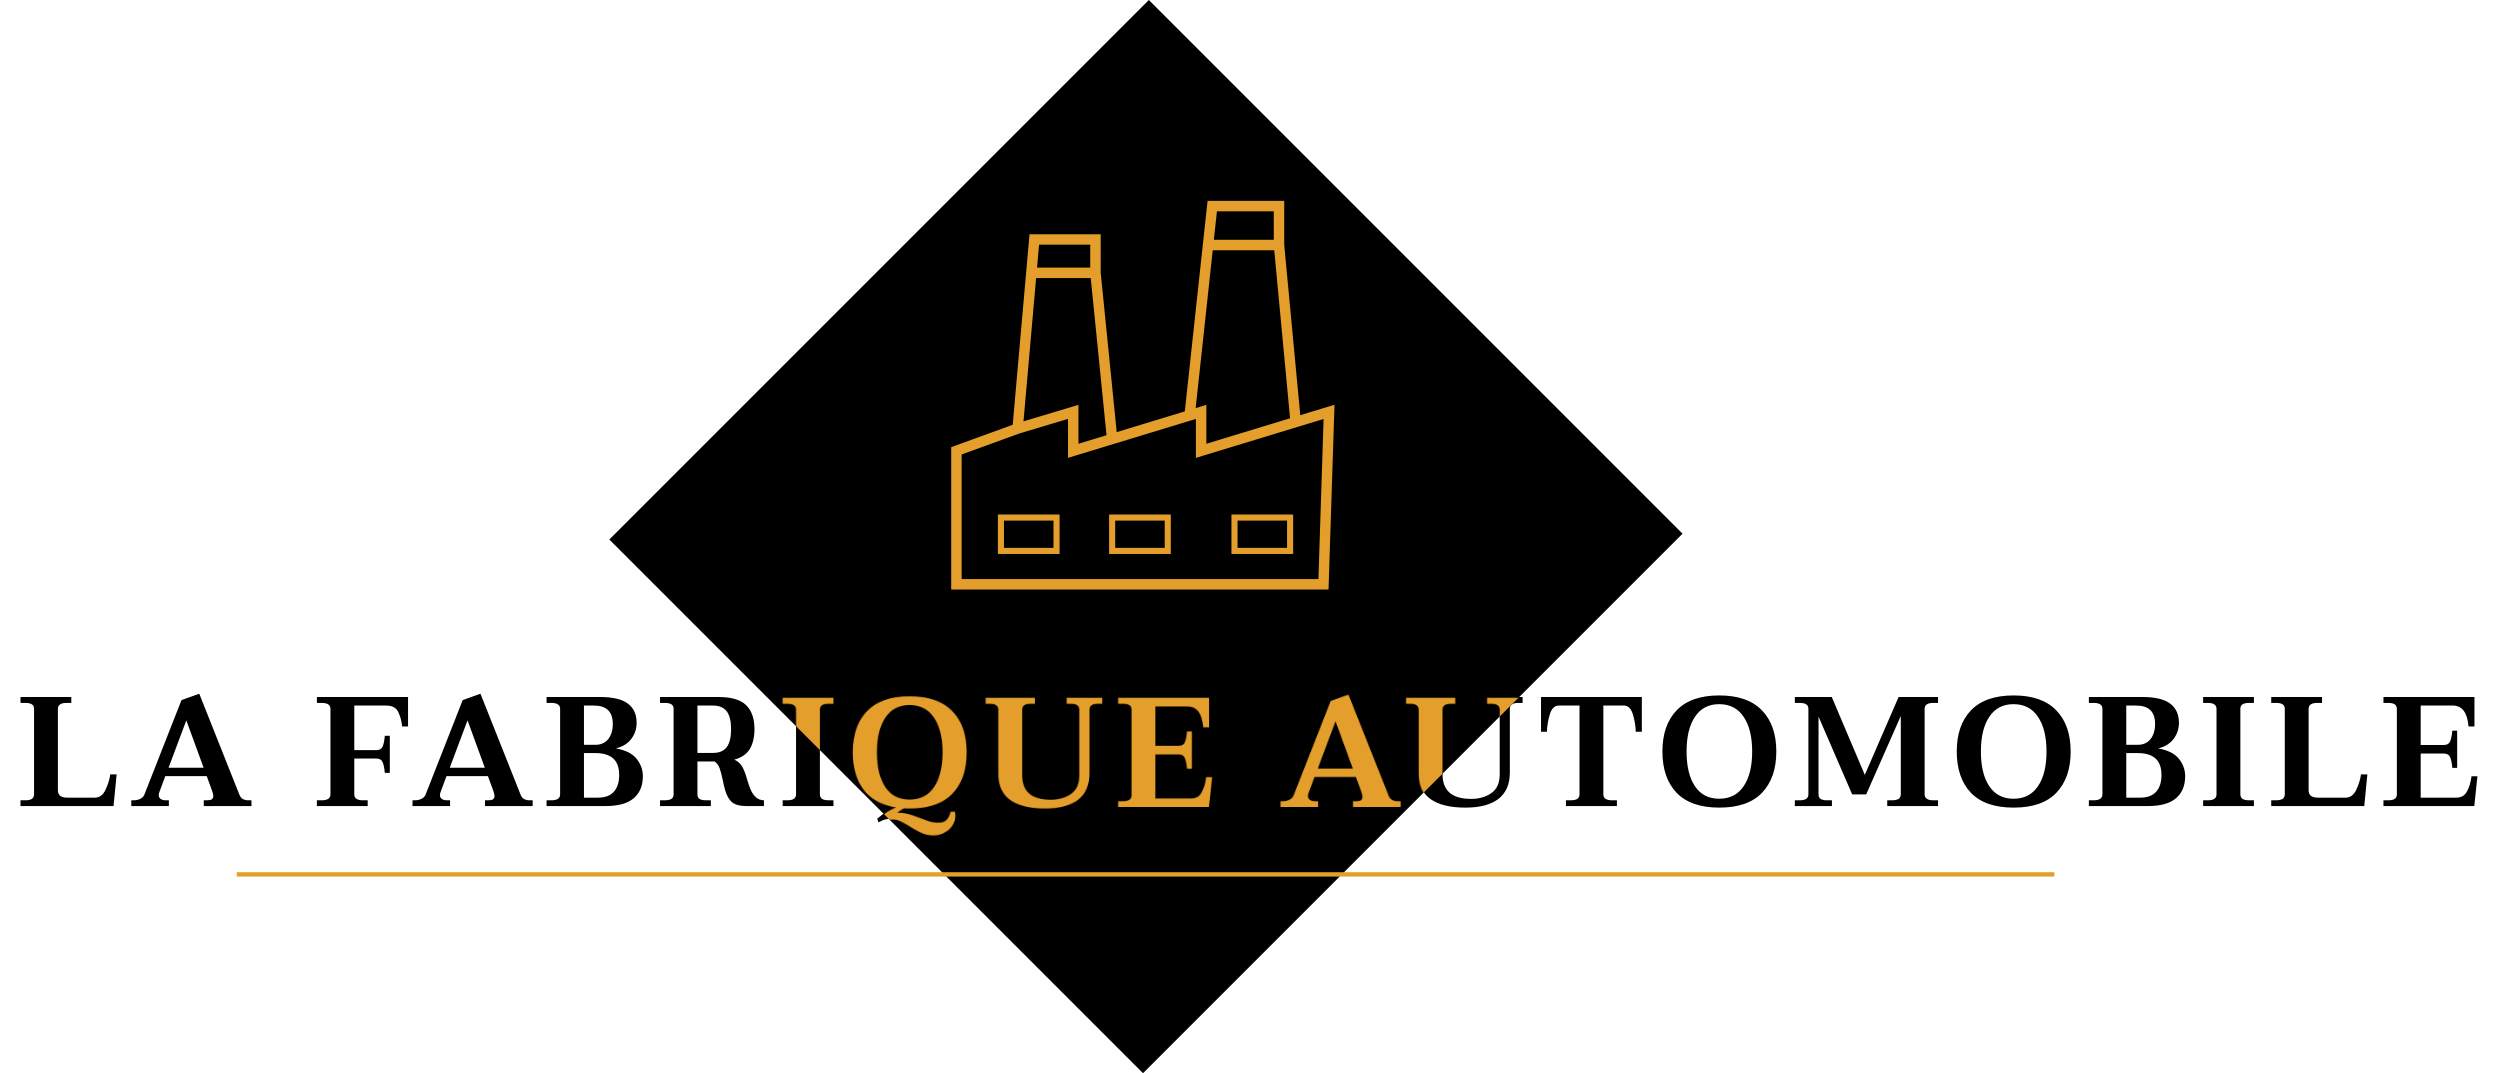<svg width="2872" height="1233" viewBox="0 0 2872 1233" fill="none" xmlns="http://www.w3.org/2000/svg">
<path d="M23.55 919.377H28.92C32.381 919.377 34.947 918.84 36.617 917.766C38.288 916.573 39.123 914.842 39.123 912.575V814.304C39.123 811.917 38.288 810.187 36.617 809.113C34.947 808.039 32.381 807.502 28.92 807.502H23.55V800.7H81.904V807.502H76.534C69.852 807.502 66.51 809.769 66.51 814.304V907.921C66.51 913.53 70.031 916.334 77.071 916.334H109.112C114.244 916.334 118.241 913.41 121.105 907.563C123.969 901.596 125.819 895.63 126.654 889.663H133.993L130.413 926H23.55V919.377ZM288.869 919.377V926H234.095V919.377H237.675C240.3 919.377 242.15 919.019 243.224 918.303C244.417 917.468 245.014 916.215 245.014 914.544C245.014 912.873 244.596 910.964 243.761 908.816L237.496 891.632H189.882L182.901 910.427C182.543 911.501 182.364 912.515 182.364 913.47C182.364 915.379 183.139 916.871 184.691 917.945C186.242 918.9 188.092 919.377 190.24 919.377H193.999V926H150.86V919.377H153.724C156.23 919.377 158.676 918.84 161.063 917.766C163.449 916.573 165.06 914.902 165.896 912.754L208.498 804.28L228.904 796.941L275.086 913.112C275.921 915.26 277.234 916.871 279.024 917.945C280.933 918.9 282.962 919.377 285.11 919.377H288.869ZM233.916 881.966L214.047 827.55L193.641 881.966H233.916ZM468.762 800.7V834.531H461.96C461.364 828.326 459.872 822.777 457.485 817.884C455.099 812.991 450.564 810.545 443.881 810.545H407.007V861.739H432.425C436.005 861.739 438.392 860.367 439.585 857.622C440.779 854.758 441.614 850.641 442.091 845.271H447.819V887.873H442.091C441.614 882.503 440.779 878.446 439.585 875.701C438.392 872.837 436.005 871.405 432.425 871.405H407.007V912.575C407.007 917.11 410.349 919.377 417.031 919.377H422.401V926H364.047V919.377H369.596C376.279 919.377 379.62 917.11 379.62 912.575V814.304C379.62 809.769 376.279 807.502 369.596 807.502H364.047V800.7H468.762ZM611.915 919.377V926H557.141V919.377H560.721C563.346 919.377 565.196 919.019 566.27 918.303C567.463 917.468 568.06 916.215 568.06 914.544C568.06 912.873 567.642 910.964 566.807 908.816L560.542 891.632H512.928L505.947 910.427C505.589 911.501 505.41 912.515 505.41 913.47C505.41 915.379 506.185 916.871 507.737 917.945C509.288 918.9 511.138 919.377 513.286 919.377H517.045V926H473.906V919.377H476.77C479.276 919.377 481.722 918.84 484.109 917.766C486.495 916.573 488.106 914.902 488.942 912.754L531.544 804.28L551.95 796.941L598.132 913.112C598.967 915.26 600.28 916.871 602.07 917.945C603.979 918.9 606.008 919.377 608.156 919.377H611.915ZM556.962 881.966L537.093 827.55L516.687 881.966H556.962ZM627.895 919.377H633.444C640.126 919.377 643.468 917.11 643.468 912.575V814.304C643.468 809.769 640.126 807.502 633.444 807.502H627.895V800.7H689.292C703.85 800.7 714.471 803.206 721.154 808.218C727.956 813.23 731.357 820.629 731.357 830.414C731.357 837.335 729.268 843.541 725.092 849.03C720.915 854.4 715.068 857.98 707.55 859.77C718.767 861.799 726.703 865.796 731.357 871.763C736.13 877.73 738.517 884.353 738.517 891.632C738.517 902.611 734.996 911.083 727.956 917.05C721.034 923.017 710.235 926 695.557 926H627.895V919.377ZM683.743 855.653C690.187 855.653 695.139 853.505 698.6 849.209C702.18 844.794 703.97 838.946 703.97 831.667C703.97 824.507 702.12 819.197 698.421 815.736C694.841 812.275 689.411 810.545 682.132 810.545H670.855V855.653H683.743ZM686.965 916.334C694.96 916.334 700.986 914.126 705.044 909.711C709.22 905.176 711.309 898.732 711.309 890.379C711.309 881.787 709.041 875.462 704.507 871.405C699.972 867.228 693.11 865.14 683.922 865.14H670.855V916.334H686.965ZM857.955 894.317C859.506 899.687 860.998 904.043 862.43 907.384C863.862 910.606 865.771 913.41 868.158 915.797C870.664 918.064 873.826 919.258 877.645 919.377V926H857.418C850.258 926 844.888 924.628 841.308 921.883C837.728 919.019 834.983 914.365 833.074 907.921C832.119 904.699 831.224 900.94 830.389 896.644C829.195 890.797 828.002 886.202 826.809 882.861C825.615 879.52 823.706 876.835 821.081 874.806H801.212V912.575C801.212 914.962 801.987 916.692 803.539 917.766C805.209 918.84 807.715 919.377 811.057 919.377H816.606V926H758.252V919.377H763.622C767.082 919.377 769.648 918.84 771.319 917.766C772.989 916.573 773.825 914.842 773.825 912.575V814.304C773.825 811.917 772.989 810.187 771.319 809.113C769.648 808.039 767.082 807.502 763.622 807.502H758.252V800.7H825.377C840.293 800.7 850.914 803.862 857.239 810.187C863.563 816.392 866.726 825.521 866.726 837.574C866.726 846.882 864.936 854.519 861.356 860.486C857.776 866.333 851.869 870.391 843.635 872.658C847.811 874.687 850.854 877.431 852.764 880.892C854.673 884.353 856.403 888.828 857.955 894.317ZM801.212 864.961H818.933C826.212 864.961 831.522 862.753 834.864 858.338C838.205 853.803 839.876 846.882 839.876 837.574C839.876 828.385 838.205 821.583 834.864 817.168C831.522 812.753 826.212 810.545 818.933 810.545H801.212V864.961ZM899.109 919.377H904.479C911.162 919.377 914.503 917.11 914.503 912.575V814.304C914.503 809.769 911.162 807.502 904.479 807.502H899.109V800.7H957.463V807.502H952.093C948.632 807.502 946.067 808.039 944.396 809.113C942.725 810.187 941.89 811.917 941.89 814.304V912.575C941.89 914.842 942.725 916.573 944.396 917.766C946.067 918.84 948.632 919.377 952.093 919.377H957.463V926H899.109V919.377ZM1096.93 931.549C1097.29 933.22 1097.47 934.831 1097.47 936.382C1097.47 940.32 1096.34 944.019 1094.07 947.48C1091.8 950.941 1088.7 953.685 1084.76 955.714C1080.94 957.743 1076.83 958.757 1072.41 958.757C1067.64 958.757 1063.16 957.862 1058.99 956.072C1054.93 954.282 1050.27 951.716 1045.02 948.375C1040.73 945.75 1037.21 943.781 1034.46 942.468C1031.72 941.155 1028.97 940.499 1026.23 940.499C1022.89 940.499 1020.02 940.738 1017.64 941.215C1015.25 941.692 1012.45 942.886 1009.22 944.795L1007.79 940.499C1011.37 937.516 1014.77 934.89 1017.99 932.623C1021.34 930.356 1025.09 928.327 1029.27 926.537C1012.68 923.912 1000.27 917.11 992.039 906.131C983.805 895.152 979.688 880.892 979.688 863.35C979.688 843.183 985.118 827.431 995.977 816.094C1006.96 804.638 1023.3 798.91 1045.02 798.91C1066.74 798.91 1083.09 804.638 1094.07 816.094C1105.05 827.431 1110.54 843.183 1110.54 863.35C1110.54 883.517 1105.05 899.329 1094.07 910.785C1083.21 922.122 1066.86 927.79 1045.02 927.79C1042.04 927.79 1039.83 927.73 1038.4 927.611C1035.78 929.043 1033.21 930.773 1030.7 932.802H1032.85C1036.67 932.802 1040.31 933.279 1043.77 934.234C1047.35 935.189 1051.53 936.621 1056.3 938.53C1060.84 940.32 1064.71 941.692 1067.94 942.647C1071.28 943.602 1074.62 944.079 1077.96 944.079C1082.02 944.079 1085.06 943.124 1087.09 941.215C1089.12 939.425 1090.79 936.203 1092.1 931.549H1096.93ZM1007.43 863.35C1007.43 880.415 1010.66 893.72 1017.1 903.267C1023.54 912.814 1032.79 917.587 1044.84 917.587C1057.14 917.587 1066.5 912.814 1072.95 903.267C1079.51 893.72 1082.79 880.415 1082.79 863.35C1082.79 846.285 1079.51 832.98 1072.95 823.433C1066.5 813.767 1057.14 808.934 1044.84 808.934C1032.79 808.934 1023.54 813.767 1017.1 823.433C1010.66 832.98 1007.43 846.285 1007.43 863.35ZM1200.55 927.79C1183.13 927.79 1169.82 924.568 1160.64 918.124C1151.45 911.68 1146.85 901.477 1146.85 887.515V814.304C1146.85 809.769 1143.63 807.502 1137.19 807.502H1132.35V800.7H1188.92V807.502H1183.91C1177.46 807.502 1174.24 809.769 1174.24 814.304V889.484C1174.24 908.339 1185.16 917.766 1207 917.766C1216.18 917.766 1223.94 915.558 1230.27 911.143C1236.71 906.728 1239.93 899.508 1239.93 889.484V814.304C1239.93 809.769 1236.71 807.502 1230.27 807.502H1225.43V800.7H1266.25V807.502H1261.23C1254.79 807.502 1251.57 809.769 1251.57 814.304V887.515C1251.57 900.88 1247.21 910.964 1238.5 917.766C1229.79 924.449 1217.14 927.79 1200.55 927.79ZM1392.46 891.811L1388.88 926H1284.53V919.377H1289.9C1293.36 919.377 1295.86 918.84 1297.41 917.766C1299.09 916.692 1299.92 914.962 1299.92 912.575V814.304C1299.92 811.917 1299.09 810.187 1297.41 809.113C1295.86 808.039 1293.36 807.502 1289.9 807.502H1284.53V800.7H1389.06V834.531H1382.26C1380.95 818.54 1374.92 810.545 1364.18 810.545H1327.31V855.832H1353.98C1357.56 855.832 1359.95 854.46 1361.14 851.715C1362.33 848.851 1363.17 844.734 1363.64 839.364H1369.19V882.145H1363.64C1363.17 876.775 1362.33 872.718 1361.14 869.973C1359.95 867.109 1357.56 865.677 1353.98 865.677H1327.31V916.334H1368.12C1373.73 916.334 1377.79 914.067 1380.29 909.532C1382.92 904.997 1384.71 899.09 1385.66 891.811H1392.46ZM1609.08 919.377V926H1554.3V919.377H1557.88C1560.51 919.377 1562.36 919.019 1563.43 918.303C1564.63 917.468 1565.22 916.215 1565.22 914.544C1565.22 912.873 1564.8 910.964 1563.97 908.816L1557.7 891.632H1510.09L1503.11 910.427C1502.75 911.501 1502.57 912.515 1502.57 913.47C1502.57 915.379 1503.35 916.871 1504.9 917.945C1506.45 918.9 1508.3 919.377 1510.45 919.377H1514.21V926H1471.07V919.377H1473.93C1476.44 919.377 1478.88 918.84 1481.27 917.766C1483.66 916.573 1485.27 914.902 1486.1 912.754L1528.71 804.28L1549.11 796.941L1595.29 913.112C1596.13 915.26 1597.44 916.871 1599.23 917.945C1601.14 918.9 1603.17 919.377 1605.32 919.377H1609.08ZM1554.12 881.966L1534.26 827.55L1513.85 881.966H1554.12ZM1683.49 927.79C1666.07 927.79 1652.76 924.568 1643.57 918.124C1634.38 911.68 1629.79 901.477 1629.79 887.515V814.304C1629.79 809.769 1626.57 807.502 1620.12 807.502H1615.29V800.7H1671.85V807.502H1666.84C1660.4 807.502 1657.18 809.769 1657.18 814.304V889.484C1657.18 908.339 1668.09 917.766 1689.93 917.766C1699.12 917.766 1706.88 915.558 1713.2 911.143C1719.65 906.728 1722.87 899.508 1722.87 889.484V814.304C1722.87 809.769 1719.65 807.502 1713.2 807.502H1708.37V800.7H1749.18V807.502H1744.17C1737.73 807.502 1734.5 809.769 1734.5 814.304V887.515C1734.5 900.88 1730.15 910.964 1721.44 917.766C1712.73 924.449 1700.08 927.79 1683.49 927.79ZM1798.97 919.377H1804.34C1807.8 919.377 1810.36 918.84 1812.03 917.766C1813.71 916.573 1814.54 914.842 1814.54 912.575V810.545H1790.73C1785.84 810.545 1782.38 814.006 1780.35 820.927C1778.32 827.848 1777.25 834.412 1777.13 840.617H1770.33V800.7H1886.14V840.617H1879.16C1879.04 834.412 1877.97 827.848 1875.94 820.927C1873.91 814.006 1870.45 810.545 1865.56 810.545H1841.93V912.575C1841.93 917.11 1845.27 919.377 1851.95 919.377H1857.5V926H1798.97V919.377ZM1975.12 927.79C1953.4 927.79 1937.05 922.122 1926.07 910.785C1915.21 899.329 1909.78 883.517 1909.78 863.35C1909.78 843.183 1915.21 827.431 1926.07 816.094C1937.05 804.638 1953.4 798.91 1975.12 798.91C1996.84 798.91 2013.18 804.638 2024.16 816.094C2035.14 827.431 2040.63 843.183 2040.63 863.35C2040.63 883.517 2035.14 899.329 2024.16 910.785C2013.3 922.122 1996.96 927.79 1975.12 927.79ZM1974.94 917.587C1987.23 917.587 1996.6 912.814 2003.04 903.267C2009.6 893.72 2012.89 880.415 2012.89 863.35C2012.89 846.285 2009.6 832.98 2003.04 823.433C1996.6 813.767 1987.23 808.934 1974.94 808.934C1962.89 808.934 1953.64 813.767 1947.19 823.433C1940.75 832.98 1937.53 846.285 1937.53 863.35C1937.53 880.415 1940.75 893.72 1947.19 903.267C1953.64 912.814 1962.89 917.587 1974.94 917.587ZM2061.91 919.377H2067.28C2070.74 919.377 2073.31 918.84 2074.98 917.766C2076.65 916.573 2077.48 914.842 2077.48 912.575V814.304C2077.48 811.917 2076.65 810.187 2074.98 809.113C2073.31 808.039 2070.74 807.502 2067.28 807.502H2061.91V800.7H2104.33L2142.28 890.2L2181.12 800.7H2226.41V807.502H2221.04C2214.36 807.502 2211.02 809.769 2211.02 814.304V912.575C2211.02 917.11 2214.36 919.377 2221.04 919.377H2226.41V926H2168.06V919.377H2173.43C2176.89 919.377 2179.45 918.84 2181.12 917.766C2182.79 916.573 2183.63 914.842 2183.63 912.575V822.538L2143.89 912.575H2127.78L2089.12 823.254V912.575C2089.12 914.962 2089.89 916.692 2091.44 917.766C2093.12 918.84 2095.62 919.377 2098.96 919.377H2104.51V926H2061.91V919.377ZM2313.25 927.79C2291.53 927.79 2275.19 922.122 2264.21 910.785C2253.35 899.329 2247.92 883.517 2247.92 863.35C2247.92 843.183 2253.35 827.431 2264.21 816.094C2275.19 804.638 2291.53 798.91 2313.25 798.91C2334.97 798.91 2351.32 804.638 2362.3 816.094C2373.28 827.431 2378.77 843.183 2378.77 863.35C2378.77 883.517 2373.28 899.329 2362.3 910.785C2351.44 922.122 2335.09 927.79 2313.25 927.79ZM2313.07 917.587C2325.36 917.587 2334.73 912.814 2341.18 903.267C2347.74 893.72 2351.02 880.415 2351.02 863.35C2351.02 846.285 2347.74 832.98 2341.18 823.433C2334.73 813.767 2325.36 808.934 2313.07 808.934C2301.02 808.934 2291.77 813.767 2285.33 823.433C2278.88 832.98 2275.66 846.285 2275.66 863.35C2275.66 880.415 2278.88 893.72 2285.33 903.267C2291.77 912.814 2301.02 917.587 2313.07 917.587ZM2399.69 919.377H2405.24C2411.92 919.377 2415.26 917.11 2415.26 912.575V814.304C2415.26 809.769 2411.92 807.502 2405.24 807.502H2399.69V800.7H2461.08C2475.64 800.7 2486.26 803.206 2492.95 808.218C2499.75 813.23 2503.15 820.629 2503.15 830.414C2503.15 837.335 2501.06 843.541 2496.88 849.03C2492.71 854.4 2486.86 857.98 2479.34 859.77C2490.56 861.799 2498.5 865.796 2503.15 871.763C2507.92 877.73 2510.31 884.353 2510.31 891.632C2510.31 902.611 2506.79 911.083 2499.75 917.05C2492.83 923.017 2482.03 926 2467.35 926H2399.69V919.377ZM2455.54 855.653C2461.98 855.653 2466.93 853.505 2470.39 849.209C2473.97 844.794 2475.76 838.946 2475.76 831.667C2475.76 824.507 2473.91 819.197 2470.21 815.736C2466.63 812.275 2461.2 810.545 2453.92 810.545H2442.65V855.653H2455.54ZM2458.76 916.334C2466.75 916.334 2472.78 914.126 2476.84 909.711C2481.01 905.176 2483.1 898.732 2483.1 890.379C2483.1 881.787 2480.83 875.462 2476.3 871.405C2471.76 867.228 2464.9 865.14 2455.71 865.14H2442.65V916.334H2458.76ZM2530.94 919.377H2536.31C2542.99 919.377 2546.33 917.11 2546.33 912.575V814.304C2546.33 809.769 2542.99 807.502 2536.31 807.502H2530.94V800.7H2589.29V807.502H2583.92C2580.46 807.502 2577.9 808.039 2576.23 809.113C2574.56 810.187 2573.72 811.917 2573.72 814.304V912.575C2573.72 914.842 2574.56 916.573 2576.23 917.766C2577.9 918.84 2580.46 919.377 2583.92 919.377H2589.29V926H2530.94V919.377ZM2609.19 919.377H2614.56C2618.02 919.377 2620.59 918.84 2622.26 917.766C2623.93 916.573 2624.76 914.842 2624.76 912.575V814.304C2624.76 811.917 2623.93 810.187 2622.26 809.113C2620.59 808.039 2618.02 807.502 2614.56 807.502H2609.19V800.7H2667.55V807.502H2662.18C2655.49 807.502 2652.15 809.769 2652.15 814.304V907.921C2652.15 913.53 2655.67 916.334 2662.71 916.334H2694.75C2699.88 916.334 2703.88 913.41 2706.75 907.563C2709.61 901.596 2711.46 895.63 2712.3 889.663H2719.63L2716.05 926H2609.19V919.377ZM2846.05 891.811L2842.47 926H2738.11V919.377H2743.48C2746.94 919.377 2749.45 918.84 2751 917.766C2752.67 916.692 2753.51 914.962 2753.51 912.575V814.304C2753.51 811.917 2752.67 810.187 2751 809.113C2749.45 808.039 2746.94 807.502 2743.48 807.502H2738.11V800.7H2842.65V834.531H2835.85C2834.53 818.54 2828.51 810.545 2817.77 810.545H2780.89V855.832H2807.56C2811.14 855.832 2813.53 854.46 2814.72 851.715C2815.92 848.851 2816.75 844.734 2817.23 839.364H2822.78V882.145H2817.23C2816.75 876.775 2815.92 872.718 2814.72 869.973C2813.53 867.109 2811.14 865.677 2807.56 865.677H2780.89V916.334H2821.7C2827.31 916.334 2831.37 914.067 2833.88 909.532C2836.5 904.997 2838.29 899.09 2839.25 891.811H2846.05Z" fill="black"/>
<rect x="700" y="619.812" width="876.546" height="867.027" transform="rotate(-45 700 619.812)" fill="black"/>
<path d="M1341.53 594.556H1277.64V632.889H1341.53V594.556Z" stroke="#E39E2B" stroke-width="7"/>
<path d="M1482.08 594.556H1418.2V632.889H1482.08V594.556Z" stroke="#E39E2B" stroke-width="7"/>
<path d="M1213.75 594.556H1149.86V632.889H1213.75V594.556Z" stroke="#E39E2B" stroke-width="7"/>
<path d="M1169.03 492.333L1098.75 517.889V671.222H1520.42L1526.81 473.167L1488.47 484.833M1169.03 492.333L1232.92 473.167V517.889L1277.64 504.278M1169.03 492.333L1184.81 313.444M1488.47 484.833L1379.86 517.889V473.167L1277.64 504.278M1488.47 484.833L1469.31 281.5M1277.64 504.278L1258.47 313.444M1184.81 313.444L1188.2 275.111H1258.47V313.444M1184.81 313.444H1258.47M1367.08 473.167L1387.8 281.5M1387.8 281.5L1392.64 236.778H1469.31V281.5M1387.8 281.5H1469.31" stroke="#E39E2B" stroke-width="12"/>
<mask id="mask0_3688_26" style="mask-type:alpha" maskUnits="userSpaceOnUse" x="23" y="797" width="2824" height="163">
<path d="M23.55 920.377H28.92C32.381 920.377 34.947 919.84 36.617 918.766C38.288 917.573 39.123 915.842 39.123 913.575V815.304C39.123 812.917 38.288 811.187 36.617 810.113C34.947 809.039 32.381 808.502 28.92 808.502H23.55V801.7H81.904V808.502H76.534C69.852 808.502 66.51 810.769 66.51 815.304V908.921C66.51 914.53 70.031 917.334 77.071 917.334H109.112C114.244 917.334 118.241 914.41 121.105 908.563C123.969 902.596 125.819 896.63 126.654 890.663H133.993L130.413 927H23.55V920.377ZM288.869 920.377V927H234.095V920.377H237.675C240.3 920.377 242.15 920.019 243.224 919.303C244.417 918.468 245.014 917.215 245.014 915.544C245.014 913.873 244.596 911.964 243.761 909.816L237.496 892.632H189.882L182.901 911.427C182.543 912.501 182.364 913.515 182.364 914.47C182.364 916.379 183.139 917.871 184.691 918.945C186.242 919.9 188.092 920.377 190.24 920.377H193.999V927H150.86V920.377H153.724C156.23 920.377 158.676 919.84 161.063 918.766C163.449 917.573 165.06 915.902 165.896 913.754L208.498 805.28L228.904 797.941L275.086 914.112C275.921 916.26 277.234 917.871 279.024 918.945C280.933 919.9 282.962 920.377 285.11 920.377H288.869ZM233.916 882.966L214.047 828.55L193.641 882.966H233.916ZM468.762 801.7V835.531H461.96C461.364 829.326 459.872 823.777 457.485 818.884C455.099 813.991 450.564 811.545 443.881 811.545H407.007V862.739H432.425C436.005 862.739 438.392 861.367 439.585 858.622C440.779 855.758 441.614 851.641 442.091 846.271H447.819V888.873H442.091C441.614 883.503 440.779 879.446 439.585 876.701C438.392 873.837 436.005 872.405 432.425 872.405H407.007V913.575C407.007 918.11 410.349 920.377 417.031 920.377H422.401V927H364.047V920.377H369.596C376.279 920.377 379.62 918.11 379.62 913.575V815.304C379.62 810.769 376.279 808.502 369.596 808.502H364.047V801.7H468.762ZM611.915 920.377V927H557.141V920.377H560.721C563.346 920.377 565.196 920.019 566.27 919.303C567.463 918.468 568.06 917.215 568.06 915.544C568.06 913.873 567.642 911.964 566.807 909.816L560.542 892.632H512.928L505.947 911.427C505.589 912.501 505.41 913.515 505.41 914.47C505.41 916.379 506.185 917.871 507.737 918.945C509.288 919.9 511.138 920.377 513.286 920.377H517.045V927H473.906V920.377H476.77C479.276 920.377 481.722 919.84 484.109 918.766C486.495 917.573 488.106 915.902 488.942 913.754L531.544 805.28L551.95 797.941L598.132 914.112C598.967 916.26 600.28 917.871 602.07 918.945C603.979 919.9 606.008 920.377 608.156 920.377H611.915ZM556.962 882.966L537.093 828.55L516.687 882.966H556.962ZM627.895 920.377H633.444C640.126 920.377 643.468 918.11 643.468 913.575V815.304C643.468 810.769 640.126 808.502 633.444 808.502H627.895V801.7H689.292C703.85 801.7 714.471 804.206 721.154 809.218C727.956 814.23 731.357 821.629 731.357 831.414C731.357 838.335 729.268 844.541 725.092 850.03C720.915 855.4 715.068 858.98 707.55 860.77C718.767 862.799 726.703 866.796 731.357 872.763C736.13 878.73 738.517 885.353 738.517 892.632C738.517 903.611 734.996 912.083 727.956 918.05C721.034 924.017 710.235 927 695.557 927H627.895V920.377ZM683.743 856.653C690.187 856.653 695.139 854.505 698.6 850.209C702.18 845.794 703.97 839.946 703.97 832.667C703.97 825.507 702.12 820.197 698.421 816.736C694.841 813.275 689.411 811.545 682.132 811.545H670.855V856.653H683.743ZM686.965 917.334C694.96 917.334 700.986 915.126 705.044 910.711C709.22 906.176 711.309 899.732 711.309 891.379C711.309 882.787 709.041 876.462 704.507 872.405C699.972 868.228 693.11 866.14 683.922 866.14H670.855V917.334H686.965ZM857.955 895.317C859.506 900.687 860.998 905.043 862.43 908.384C863.862 911.606 865.771 914.41 868.158 916.797C870.664 919.064 873.826 920.258 877.645 920.377V927H857.418C850.258 927 844.888 925.628 841.308 922.883C837.728 920.019 834.983 915.365 833.074 908.921C832.119 905.699 831.224 901.94 830.389 897.644C829.195 891.797 828.002 887.202 826.809 883.861C825.615 880.52 823.706 877.835 821.081 875.806H801.212V913.575C801.212 915.962 801.987 917.692 803.539 918.766C805.209 919.84 807.715 920.377 811.057 920.377H816.606V927H758.252V920.377H763.622C767.082 920.377 769.648 919.84 771.319 918.766C772.989 917.573 773.825 915.842 773.825 913.575V815.304C773.825 812.917 772.989 811.187 771.319 810.113C769.648 809.039 767.082 808.502 763.622 808.502H758.252V801.7H825.377C840.293 801.7 850.914 804.862 857.239 811.187C863.563 817.392 866.726 826.521 866.726 838.574C866.726 847.882 864.936 855.519 861.356 861.486C857.776 867.333 851.869 871.391 843.635 873.658C847.811 875.687 850.854 878.431 852.764 881.892C854.673 885.353 856.403 889.828 857.955 895.317ZM801.212 865.961H818.933C826.212 865.961 831.522 863.753 834.864 859.338C838.205 854.803 839.876 847.882 839.876 838.574C839.876 829.385 838.205 822.583 834.864 818.168C831.522 813.753 826.212 811.545 818.933 811.545H801.212V865.961ZM899.109 920.377H904.479C911.162 920.377 914.503 918.11 914.503 913.575V815.304C914.503 810.769 911.162 808.502 904.479 808.502H899.109V801.7H957.463V808.502H952.093C948.632 808.502 946.067 809.039 944.396 810.113C942.725 811.187 941.89 812.917 941.89 815.304V913.575C941.89 915.842 942.725 917.573 944.396 918.766C946.067 919.84 948.632 920.377 952.093 920.377H957.463V927H899.109V920.377ZM1096.93 932.549C1097.29 934.22 1097.47 935.831 1097.47 937.382C1097.47 941.32 1096.34 945.019 1094.07 948.48C1091.8 951.941 1088.7 954.685 1084.76 956.714C1080.94 958.743 1076.83 959.757 1072.41 959.757C1067.64 959.757 1063.16 958.862 1058.99 957.072C1054.93 955.282 1050.27 952.716 1045.02 949.375C1040.73 946.75 1037.21 944.781 1034.46 943.468C1031.72 942.155 1028.97 941.499 1026.23 941.499C1022.89 941.499 1020.02 941.738 1017.64 942.215C1015.25 942.692 1012.45 943.886 1009.22 945.795L1007.79 941.499C1011.37 938.516 1014.77 935.89 1017.99 933.623C1021.34 931.356 1025.09 929.327 1029.27 927.537C1012.68 924.912 1000.27 918.11 992.039 907.131C983.805 896.152 979.688 881.892 979.688 864.35C979.688 844.183 985.118 828.431 995.977 817.094C1006.96 805.638 1023.3 799.91 1045.02 799.91C1066.74 799.91 1083.09 805.638 1094.07 817.094C1105.05 828.431 1110.54 844.183 1110.54 864.35C1110.54 884.517 1105.05 900.329 1094.07 911.785C1083.21 923.122 1066.86 928.79 1045.02 928.79C1042.04 928.79 1039.83 928.73 1038.4 928.611C1035.78 930.043 1033.21 931.773 1030.7 933.802H1032.85C1036.67 933.802 1040.31 934.279 1043.77 935.234C1047.35 936.189 1051.53 937.621 1056.3 939.53C1060.84 941.32 1064.71 942.692 1067.94 943.647C1071.28 944.602 1074.62 945.079 1077.96 945.079C1082.02 945.079 1085.06 944.124 1087.09 942.215C1089.12 940.425 1090.79 937.203 1092.1 932.549H1096.93ZM1007.43 864.35C1007.43 881.415 1010.66 894.72 1017.1 904.267C1023.54 913.814 1032.79 918.587 1044.84 918.587C1057.14 918.587 1066.5 913.814 1072.95 904.267C1079.51 894.72 1082.79 881.415 1082.79 864.35C1082.79 847.285 1079.51 833.98 1072.95 824.433C1066.5 814.767 1057.14 809.934 1044.84 809.934C1032.79 809.934 1023.54 814.767 1017.1 824.433C1010.66 833.98 1007.43 847.285 1007.43 864.35ZM1200.55 928.79C1183.13 928.79 1169.82 925.568 1160.64 919.124C1151.45 912.68 1146.85 902.477 1146.85 888.515V815.304C1146.85 810.769 1143.63 808.502 1137.19 808.502H1132.35V801.7H1188.92V808.502H1183.91C1177.46 808.502 1174.24 810.769 1174.24 815.304V890.484C1174.24 909.339 1185.16 918.766 1207 918.766C1216.18 918.766 1223.94 916.558 1230.27 912.143C1236.71 907.728 1239.93 900.508 1239.93 890.484V815.304C1239.93 810.769 1236.71 808.502 1230.27 808.502H1225.43V801.7H1266.25V808.502H1261.23C1254.79 808.502 1251.57 810.769 1251.57 815.304V888.515C1251.57 901.88 1247.21 911.964 1238.5 918.766C1229.79 925.449 1217.14 928.79 1200.55 928.79ZM1392.46 892.811L1388.88 927H1284.53V920.377H1289.9C1293.36 920.377 1295.86 919.84 1297.41 918.766C1299.09 917.692 1299.92 915.962 1299.92 913.575V815.304C1299.92 812.917 1299.09 811.187 1297.41 810.113C1295.86 809.039 1293.36 808.502 1289.9 808.502H1284.53V801.7H1389.06V835.531H1382.26C1380.95 819.54 1374.92 811.545 1364.18 811.545H1327.31V856.832H1353.98C1357.56 856.832 1359.95 855.46 1361.14 852.715C1362.33 849.851 1363.17 845.734 1363.64 840.364H1369.19V883.145H1363.64C1363.17 877.775 1362.33 873.718 1361.14 870.973C1359.95 868.109 1357.56 866.677 1353.98 866.677H1327.31V917.334H1368.12C1373.73 917.334 1377.79 915.067 1380.29 910.532C1382.92 905.997 1384.71 900.09 1385.66 892.811H1392.46ZM1609.08 920.377V927H1554.3V920.377H1557.88C1560.51 920.377 1562.36 920.019 1563.43 919.303C1564.63 918.468 1565.22 917.215 1565.22 915.544C1565.22 913.873 1564.8 911.964 1563.97 909.816L1557.7 892.632H1510.09L1503.11 911.427C1502.75 912.501 1502.57 913.515 1502.57 914.47C1502.57 916.379 1503.35 917.871 1504.9 918.945C1506.45 919.9 1508.3 920.377 1510.45 920.377H1514.21V927H1471.07V920.377H1473.93C1476.44 920.377 1478.88 919.84 1481.27 918.766C1483.66 917.573 1485.27 915.902 1486.1 913.754L1528.71 805.28L1549.11 797.941L1595.29 914.112C1596.13 916.26 1597.44 917.871 1599.23 918.945C1601.14 919.9 1603.17 920.377 1605.32 920.377H1609.08ZM1554.12 882.966L1534.26 828.55L1513.85 882.966H1554.12ZM1683.49 928.79C1666.07 928.79 1652.76 925.568 1643.57 919.124C1634.38 912.68 1629.79 902.477 1629.79 888.515V815.304C1629.79 810.769 1626.57 808.502 1620.12 808.502H1615.29V801.7H1671.85V808.502H1666.84C1660.4 808.502 1657.18 810.769 1657.18 815.304V890.484C1657.18 909.339 1668.09 918.766 1689.93 918.766C1699.12 918.766 1706.88 916.558 1713.2 912.143C1719.65 907.728 1722.87 900.508 1722.87 890.484V815.304C1722.87 810.769 1719.65 808.502 1713.2 808.502H1708.37V801.7H1749.18V808.502H1744.17C1737.73 808.502 1734.5 810.769 1734.5 815.304V888.515C1734.5 901.88 1730.15 911.964 1721.44 918.766C1712.73 925.449 1700.08 928.79 1683.49 928.79ZM1798.97 920.377H1804.34C1807.8 920.377 1810.36 919.84 1812.03 918.766C1813.71 917.573 1814.54 915.842 1814.54 913.575V811.545H1790.73C1785.84 811.545 1782.38 815.006 1780.35 821.927C1778.32 828.848 1777.25 835.412 1777.13 841.617H1770.33V801.7H1886.14V841.617H1879.16C1879.04 835.412 1877.97 828.848 1875.94 821.927C1873.91 815.006 1870.45 811.545 1865.56 811.545H1841.93V913.575C1841.93 918.11 1845.27 920.377 1851.95 920.377H1857.5V927H1798.97V920.377ZM1975.12 928.79C1953.4 928.79 1937.05 923.122 1926.07 911.785C1915.21 900.329 1909.78 884.517 1909.78 864.35C1909.78 844.183 1915.21 828.431 1926.07 817.094C1937.05 805.638 1953.4 799.91 1975.12 799.91C1996.84 799.91 2013.18 805.638 2024.16 817.094C2035.14 828.431 2040.63 844.183 2040.63 864.35C2040.63 884.517 2035.14 900.329 2024.16 911.785C2013.3 923.122 1996.96 928.79 1975.12 928.79ZM1974.94 918.587C1987.23 918.587 1996.6 913.814 2003.04 904.267C2009.6 894.72 2012.89 881.415 2012.89 864.35C2012.89 847.285 2009.6 833.98 2003.04 824.433C1996.6 814.767 1987.23 809.934 1974.94 809.934C1962.89 809.934 1953.64 814.767 1947.19 824.433C1940.75 833.98 1937.53 847.285 1937.53 864.35C1937.53 881.415 1940.75 894.72 1947.19 904.267C1953.64 913.814 1962.89 918.587 1974.94 918.587ZM2061.91 920.377H2067.28C2070.74 920.377 2073.31 919.84 2074.98 918.766C2076.65 917.573 2077.48 915.842 2077.48 913.575V815.304C2077.48 812.917 2076.65 811.187 2074.98 810.113C2073.31 809.039 2070.74 808.502 2067.28 808.502H2061.91V801.7H2104.33L2142.28 891.2L2181.12 801.7H2226.41V808.502H2221.04C2214.36 808.502 2211.02 810.769 2211.02 815.304V913.575C2211.02 918.11 2214.36 920.377 2221.04 920.377H2226.41V927H2168.06V920.377H2173.43C2176.89 920.377 2179.45 919.84 2181.12 918.766C2182.79 917.573 2183.63 915.842 2183.63 913.575V823.538L2143.89 913.575H2127.78L2089.12 824.254V913.575C2089.12 915.962 2089.89 917.692 2091.44 918.766C2093.12 919.84 2095.62 920.377 2098.96 920.377H2104.51V927H2061.91V920.377ZM2313.25 928.79C2291.53 928.79 2275.19 923.122 2264.21 911.785C2253.35 900.329 2247.92 884.517 2247.92 864.35C2247.92 844.183 2253.35 828.431 2264.21 817.094C2275.19 805.638 2291.53 799.91 2313.25 799.91C2334.97 799.91 2351.32 805.638 2362.3 817.094C2373.28 828.431 2378.77 844.183 2378.77 864.35C2378.77 884.517 2373.28 900.329 2362.3 911.785C2351.44 923.122 2335.09 928.79 2313.25 928.79ZM2313.07 918.587C2325.36 918.587 2334.73 913.814 2341.18 904.267C2347.74 894.72 2351.02 881.415 2351.02 864.35C2351.02 847.285 2347.74 833.98 2341.18 824.433C2334.73 814.767 2325.36 809.934 2313.07 809.934C2301.02 809.934 2291.77 814.767 2285.33 824.433C2278.88 833.98 2275.66 847.285 2275.66 864.35C2275.66 881.415 2278.88 894.72 2285.33 904.267C2291.77 913.814 2301.02 918.587 2313.07 918.587ZM2399.69 920.377H2405.24C2411.92 920.377 2415.26 918.11 2415.26 913.575V815.304C2415.26 810.769 2411.92 808.502 2405.24 808.502H2399.69V801.7H2461.08C2475.64 801.7 2486.26 804.206 2492.95 809.218C2499.75 814.23 2503.15 821.629 2503.15 831.414C2503.15 838.335 2501.06 844.541 2496.88 850.03C2492.71 855.4 2486.86 858.98 2479.34 860.77C2490.56 862.799 2498.5 866.796 2503.15 872.763C2507.92 878.73 2510.31 885.353 2510.31 892.632C2510.31 903.611 2506.79 912.083 2499.75 918.05C2492.83 924.017 2482.03 927 2467.35 927H2399.69V920.377ZM2455.54 856.653C2461.98 856.653 2466.93 854.505 2470.39 850.209C2473.97 845.794 2475.76 839.946 2475.76 832.667C2475.76 825.507 2473.91 820.197 2470.21 816.736C2466.63 813.275 2461.2 811.545 2453.92 811.545H2442.65V856.653H2455.54ZM2458.76 917.334C2466.75 917.334 2472.78 915.126 2476.84 910.711C2481.01 906.176 2483.1 899.732 2483.1 891.379C2483.1 882.787 2480.83 876.462 2476.3 872.405C2471.76 868.228 2464.9 866.14 2455.71 866.14H2442.65V917.334H2458.76ZM2530.94 920.377H2536.31C2542.99 920.377 2546.33 918.11 2546.33 913.575V815.304C2546.33 810.769 2542.99 808.502 2536.31 808.502H2530.94V801.7H2589.29V808.502H2583.92C2580.46 808.502 2577.9 809.039 2576.23 810.113C2574.56 811.187 2573.72 812.917 2573.72 815.304V913.575C2573.72 915.842 2574.56 917.573 2576.23 918.766C2577.9 919.84 2580.46 920.377 2583.92 920.377H2589.29V927H2530.94V920.377ZM2609.19 920.377H2614.56C2618.02 920.377 2620.59 919.84 2622.26 918.766C2623.93 917.573 2624.76 915.842 2624.76 913.575V815.304C2624.76 812.917 2623.93 811.187 2622.26 810.113C2620.59 809.039 2618.02 808.502 2614.56 808.502H2609.19V801.7H2667.55V808.502H2662.18C2655.49 808.502 2652.15 810.769 2652.15 815.304V908.921C2652.15 914.53 2655.67 917.334 2662.71 917.334H2694.75C2699.88 917.334 2703.88 914.41 2706.75 908.563C2709.61 902.596 2711.46 896.63 2712.3 890.663H2719.63L2716.05 927H2609.19V920.377ZM2846.05 892.811L2842.47 927H2738.11V920.377H2743.48C2746.94 920.377 2749.45 919.84 2751 918.766C2752.67 917.692 2753.51 915.962 2753.51 913.575V815.304C2753.51 812.917 2752.67 811.187 2751 810.113C2749.45 809.039 2746.94 808.502 2743.48 808.502H2738.11V801.7H2842.65V835.531H2835.85C2834.53 819.54 2828.51 811.545 2817.77 811.545H2780.89V856.832H2807.56C2811.14 856.832 2813.53 855.46 2814.72 852.715C2815.92 849.851 2816.75 845.734 2817.23 840.364H2822.78V883.145H2817.23C2816.75 877.775 2815.92 873.718 2814.72 870.973C2813.53 868.109 2811.14 866.677 2807.56 866.677H2780.89V917.334H2821.7C2827.31 917.334 2831.37 915.067 2833.88 910.532C2836.5 905.997 2838.29 900.09 2839.25 892.811H2846.05Z" fill="black"/>
</mask>
<g mask="url(#mask0_3688_26)">
<rect x="700" y="619.812" width="876.546" height="867.027" transform="rotate(-45 700 619.812)" fill="#E39E2B"/>
</g>
<line x1="272" y1="1004.5" x2="2360.03" y2="1004.5" stroke="#E39E2B" stroke-width="5"/>
</svg>
